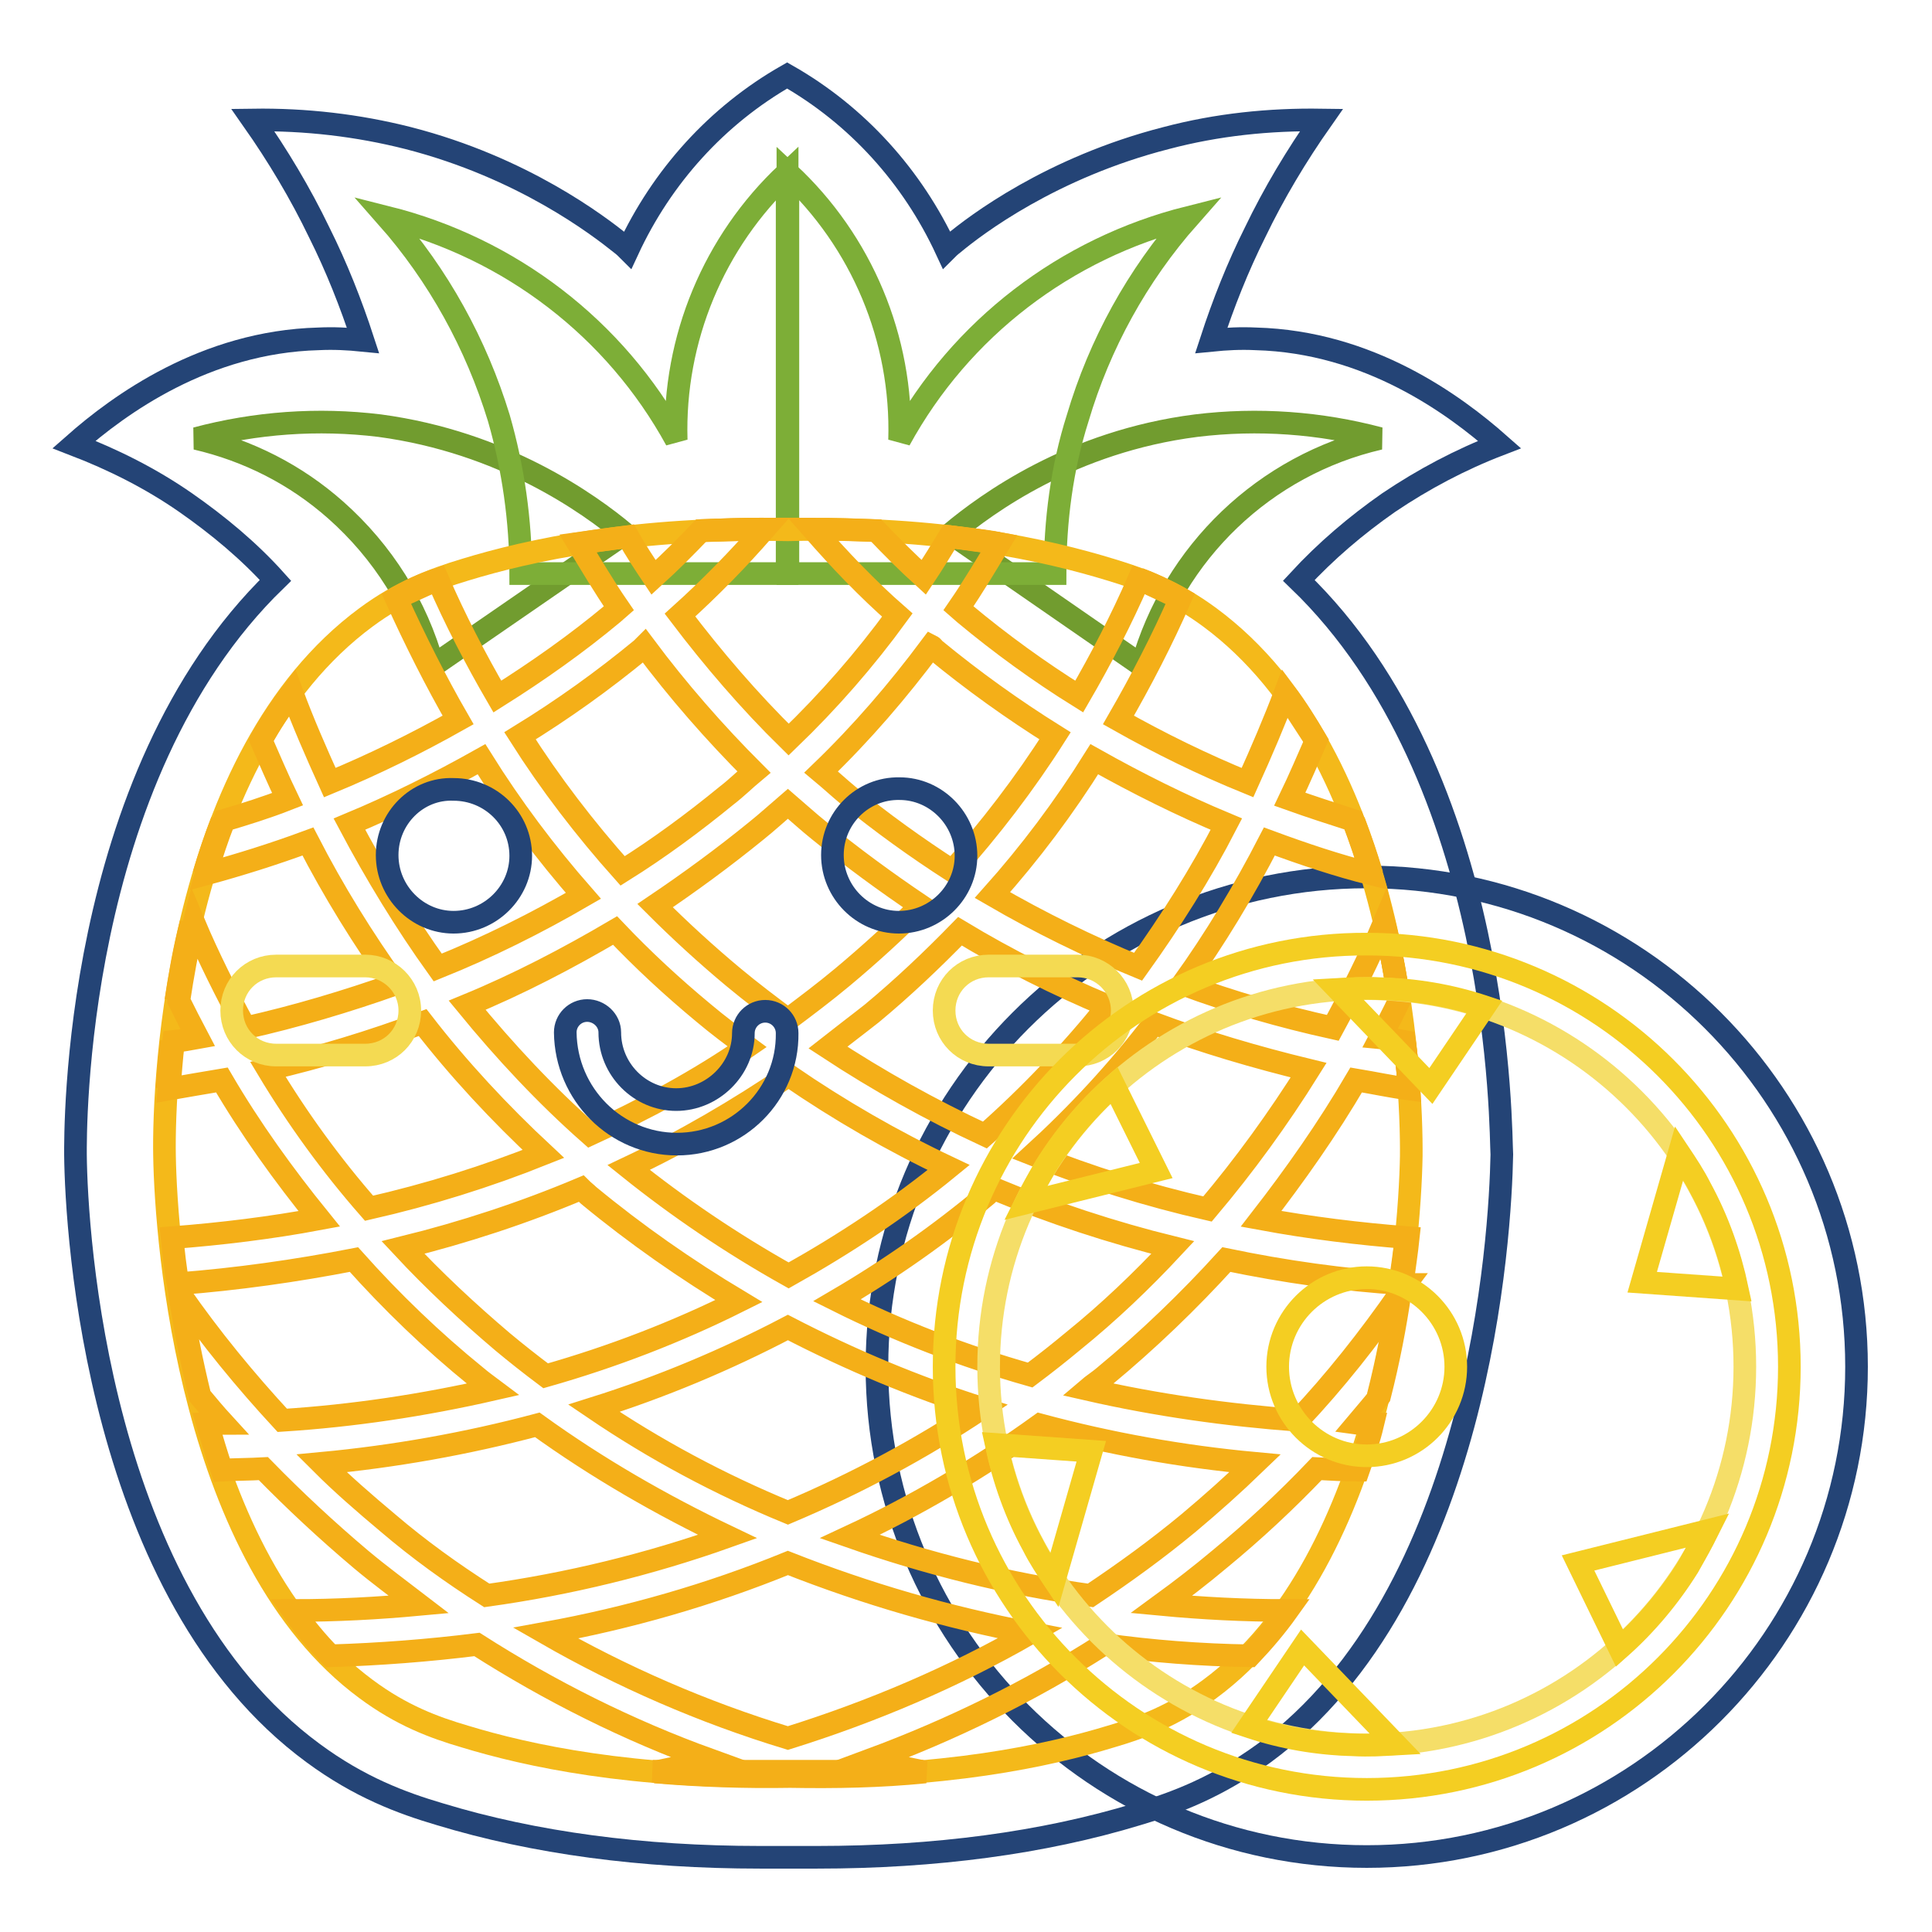<?xml version="1.0" encoding="utf-8"?>
<!-- Svg Vector Icons : http://www.onlinewebfonts.com/icon -->
<!DOCTYPE svg PUBLIC "-//W3C//DTD SVG 1.1//EN" "http://www.w3.org/Graphics/SVG/1.1/DTD/svg11.dtd">
<svg version="1.1" xmlns="http://www.w3.org/2000/svg" xmlns:xlink="http://www.w3.org/1999/xlink" x="0px" y="0px" viewBox="0 0 256 256" enable-background="new 0 0 256 256" xml:space="preserve">
<g> <path stroke-width="3" fill-opacity="0" stroke="#244476"  d="M116.2,181.1c0,35.8,29.1,64.9,64.9,64.9s64.9-29.1,64.9-64.9s-29.1-64.9-64.9-64.9 S116.2,145.3,116.2,181.1L116.2,181.1z"/> <path stroke-width="3" fill-opacity="0" stroke="#244476"  d="M172.1,76.9c3.6-3.9,7.6-7.3,11.9-10.3c4.6-3.1,9.5-5.7,14.7-7.7c-6-5.3-17.3-13.6-32.3-14 c-2-0.1-3.9,0-5.9,0.2c1.6-4.9,3.5-9.7,5.8-14.3c2.5-5.2,5.5-10.2,8.8-14.9c-6.9-0.1-13.8,0.6-20.6,2.4 c-15.2,3.9-25.2,11.5-28.2,14c-0.4,0.3-0.7,0.6-0.9,0.8c-4.5-9.7-11.8-17.8-21.1-23.1c-9.3,5.3-16.6,13.4-21.1,23.1 c-0.2-0.2-0.5-0.5-0.9-0.8c-3-2.4-13-10.1-28.2-14c-6.7-1.7-13.6-2.5-20.6-2.4c3.3,4.7,6.3,9.7,8.8,14.9c2.3,4.6,4.2,9.4,5.8,14.3 c-2-0.2-3.9-0.3-5.9-0.2c-15,0.4-26.4,8.7-32.4,14c5.2,2,10.2,4.5,14.8,7.7c4.3,3,8.4,6.4,11.9,10.3C9.5,103.1,10,150.3,10,153 c0.1,10.5,2.9,58.3,31.5,79.3c6.1,4.5,11.7,6.6,16.8,8.1c12.5,3.8,26.8,5.7,42.4,5.7c1.2,0,2.5,0,3.8,0c1.3,0,2.5,0,3.8,0 c15.6,0,29.9-1.9,42.4-5.7c5.1-1.5,10.6-3.6,16.8-8.1c28.6-21,31.3-68.7,31.5-79.3C198.8,150.3,199.3,103.1,172.1,76.9L172.1,76.9z "/> <path stroke-width="3" fill-opacity="0" stroke="#719c2f"  d="M182.8,58.1c-7.9-2.1-16.1-2.7-24.3-1.7c-16.5,2.1-27.7,10.3-32.5,14.3l25.3,17.5 C155.5,73.2,167.6,61.6,182.8,58.1L182.8,58.1z M26,58.1c7.9-2.1,16.1-2.7,24.3-1.7C66.7,58.6,78,66.7,82.8,70.7L57.4,88.2 c-2.2-8-6.7-15.1-12.9-20.6C39.2,62.9,32.9,59.7,26,58.1z"/> <path stroke-width="3" fill-opacity="0" stroke="#7dae37"  d="M51.3,28.8c16.3,4.1,30.2,14.7,38.3,29.5c-0.4-13.4,5-26.3,14.7-35.4V76H69c0-7-1-14-2.9-20.6 C63.1,45.6,58.1,36.5,51.3,28.8z"/> <path stroke-width="3" fill-opacity="0" stroke="#7dae37"  d="M157.5,28.8c-16.3,4.1-30.2,14.7-38.3,29.5c0.4-13.4-5-26.3-14.8-35.4V76h35.4c0-7,0.9-14,3-20.6 C145.7,45.6,150.7,36.5,157.5,28.8z"/> <path stroke-width="3" fill-opacity="0" stroke="#f4b91a"  d="M160.3,81.8c-4.6-3.4-8.8-5-13.1-6.3c-8.5-2.6-22.5-5.8-42.8-5.3c-20.2-0.4-34.3,2.7-42.8,5.3 c-4.3,1.3-8.5,2.9-13.1,6.3c-24.9,18.4-26.9,60.9-26.7,71.4c0.2,11.6,3.4,53.4,26.7,70.6c4.7,3.5,9,5.1,13.1,6.3 c8.2,2.5,22.2,5.6,42.8,5.2c20.6,0.4,34.6-2.7,42.8-5.2c4.1-1.2,8.4-2.8,13.1-6.3c23.3-17.2,26.5-59,26.7-70.6 C187.1,142.8,185.2,100.2,160.3,81.8z"/> <path stroke-width="3" fill-opacity="0" stroke="#f4af18"  d="M86.5,234.7c5.9,0.5,11.9,0.7,17.9,0.6c6,0.1,11.9,0,17.9-0.6H86.5z M170.3,91.9l4.1,6.3 C173.1,96,171.7,93.9,170.3,91.9z M150.9,76.7l5.5,2.6C154.6,78.3,152.8,77.4,150.9,76.7z M125.7,71.1l6.6,0.9 C130.3,71.7,128.1,71.4,125.7,71.1z M52.4,79.3l5.5-2.5C56,77.4,54.2,78.3,52.4,79.3z M92.8,70.3l8.4-0.2 C98.3,70.1,95.4,70.2,92.8,70.3z M22.7,138c-0.3,2.3-0.4,4.4-0.6,6.3 M25.3,122.3c-0.9,3.5-1.5,7-2,10.3 M29.4,108.8 c-0.9,2.3-1.7,4.7-2.4,7.1 M38.6,91.9c-1.5,2-2.9,4.1-4.1,6.3 M181.8,115.9c-0.7-2.4-1.5-4.7-2.4-7.1 M185.4,132.6 c-0.5-3.3-1.1-6.7-2-10.3 M186.7,144.3c-0.1-1.9-0.3-4-0.6-6.3 M182.6,185c1.2-4.7,2.1-9.4,2.7-13.6c0.3-0.4,0.6-0.8,0.9-1.2 c-0.2,0-0.4,0-0.7-0.1c0.3-2.2,0.6-4.2,0.8-6.1"/> <path stroke-width="3" fill-opacity="0" stroke="#f4af18"  d="M179.7,143.1c2.4,0.4,4.7,0.9,7,1.2c-0.1-1.9-0.3-4-0.6-6.3c-1.1-0.2-2.1-0.4-3.2-0.5 c0.9-1.7,1.7-3.2,2.5-4.9c-0.5-3.3-1.1-6.7-2-10.3c-1.9,4.5-4.2,9.1-6.8,13.9c-6.8-1.5-13.4-3.4-19.9-5.8c4.3-6,8.1-12.3,11.5-18.9 c4.6,1.7,9.1,3.2,13.5,4.3c-0.7-2.4-1.5-4.7-2.4-7.1c-2.8-0.9-5.6-1.8-8.4-2.8c1.3-2.7,2.4-5.3,3.5-7.8c-1.3-2.2-2.6-4.3-4.1-6.3 c-1.4,3.7-3.1,7.7-5,11.9c-5.9-2.4-11.6-5.2-17.1-8.3c3-5.2,5.8-10.6,8.2-16.1c-1.8-1-3.6-1.8-5.5-2.5c-2.3,5.3-5,10.5-7.9,15.5 c-5.3-3.3-10.4-7-15.2-11l-0.8-0.7c2-2.9,3.7-5.8,5.4-8.6c-2.1-0.4-4.3-0.6-6.6-0.9c-1.1,1.8-2.2,3.6-3.4,5.4 c-2.2-2-4.3-4.1-6.3-6.2c-2.7-0.1-5.5-0.2-8.4-0.2c3.5,4,7.2,7.9,11.2,11.4c-4.3,5.9-9.1,11.4-14.4,16.5 c-5.2-5.1-10-10.7-14.4-16.5c4-3.6,7.7-7.4,11.2-11.4c-3,0-5.8,0.1-8.4,0.2c-2,2.1-4.1,4.2-6.3,6.2c-1.2-1.8-2.4-3.6-3.4-5.4 c-2.3,0.3-4.5,0.6-6.6,0.9c1.7,2.8,3.4,5.7,5.4,8.6l-0.8,0.7c-4.8,4-9.9,7.6-15.3,11c-2.9-5-5.6-10.2-7.9-15.5 c-1.9,0.7-3.8,1.5-5.5,2.5c2.5,5.5,5.2,10.9,8.2,16.1c-5.5,3.1-11.2,5.9-17,8.3c-1.9-4.2-3.6-8.1-5-11.9c-1.5,2-2.9,4.1-4.1,6.3 c1.1,2.5,2.2,5.1,3.5,7.8c-2.8,1.1-5.7,2-8.4,2.8c-0.9,2.3-1.7,4.7-2.4,7.1c4.4-1.2,8.9-2.6,13.5-4.3c3.4,6.6,7.3,12.9,11.6,18.9 c-6.5,2.3-13.2,4.3-19.9,5.8c-2.6-4.8-4.9-9.4-6.8-13.9c-0.9,3.5-1.5,7-2,10.3c0.8,1.6,1.6,3.2,2.5,4.9c-1.1,0.2-2.2,0.4-3.2,0.5 c-0.3,2.3-0.4,4.4-0.6,6.3c2.3-0.4,4.6-0.8,7-1.2c3.8,6.5,8.2,12.6,12.9,18.4c-6.4,1.2-13,2-19.5,2.5c0.2,1.9,0.4,4,0.8,6.1 c7.8-0.6,15.6-1.7,23.3-3.2c5,5.6,10.4,10.8,16.2,15.5c0.7,0.6,1.4,1.1,2.2,1.7c-9.2,2.1-18.5,3.5-27.9,4.1 c-4.9-5.3-9.5-10.9-13.6-16.8c0.7,4.6,1.6,9.1,2.7,13.6c1,1.2,2,2.4,3.1,3.6c-0.7,0-1.4,0.1-2.1,0.1c0.6,2,1.2,4.1,1.9,6.1 c1.8-0.1,3.7-0.1,5.5-0.2c4.1,4.2,8.4,8.2,12.9,12c2.5,2.1,5.1,4,7.7,6c-5.4,0.5-10.9,0.8-16.7,0.8c1.5,2.1,3.2,4.2,5,6 c6.5-0.2,13-0.7,19.4-1.5c9.7,6.2,20.1,11.4,30.9,15.3c-2.4,0.6-4.9,1.1-7.3,1.6c5.9,0.5,11.9,0.7,17.9,0.6c6,0.1,11.9,0,17.9-0.6 c-2.5-0.5-4.9-1-7.3-1.6c10.8-4,21.2-9.1,30.9-15.3c6.4,0.9,12.9,1.4,19.4,1.5c1.8-1.9,3.5-3.9,5-6c-5.8,0-11.4-0.3-16.7-0.8 c2.6-1.9,5.2-3.9,7.7-6c4.5-3.7,8.8-7.7,12.9-12c1.8,0.1,3.7,0.2,5.5,0.2c0.7-2,1.4-4,1.9-6.1c-0.7,0-1.4,0-2.1-0.1 c1-1.2,2.1-2.4,3-3.6c1.2-4.7,2.1-9.4,2.7-13.6c-4.1,5.9-8.6,11.6-13.5,16.8c-9.4-0.7-18.7-2-27.9-4.1c0.7-0.6,1.5-1.1,2.2-1.7 c5.8-4.8,11.2-10,16.2-15.5c7.7,1.6,15.5,2.7,23.3,3.2c0.3-2.2,0.6-4.2,0.8-6.1c-6.5-0.5-13-1.3-19.5-2.5 C171.6,155.7,175.9,149.6,179.7,143.1L179.7,143.1z M145,100.6c5.7,3.2,11.5,6.1,17.5,8.6c-3.4,6.6-7.4,12.9-11.7,18.9 c-6.6-2.7-13.1-5.9-19.3-9.5C136.5,113,141,107,145,100.6z M83.3,154.7c7.4-3.5,14.4-7.6,21.2-12.2c6.7,4.6,13.8,8.7,21.2,12.2 c-6.6,5.4-13.7,10.1-21.2,14.3C97,164.8,89.9,160,83.3,154.7z M130.1,186.6c-8.1,5.4-16.7,10-25.7,13.8c-9-3.7-17.6-8.3-25.7-13.8 c8.9-2.8,17.5-6.4,25.7-10.7C112.7,180.2,121.3,183.8,130.1,186.6L130.1,186.6z M78.2,150.3c-5.9-5.2-11.3-11-16.3-17.1 c6.8-2.8,13.3-6.2,19.6-9.9c3.7,3.9,7.6,7.5,11.7,10.9c1.9,1.6,3.9,3.1,5.8,4.5C92.5,143.2,85.4,147,78.2,150.3z M109.7,138.8 c1.9-1.5,3.9-3,5.8-4.5c4.1-3.4,8-7.1,11.7-10.9c6.3,3.8,12.9,7.1,19.6,9.9c-4.9,6.1-10.4,11.9-16.3,17.1 C123.4,147.1,116.4,143.2,109.7,138.8z M123.4,85.6c0.2,0.1,0.3,0.3,0.4,0.4c5.1,4.2,10.4,8,16,11.5c-4,6.3-8.6,12.3-13.6,17.9 c-4.8-3.1-9.4-6.4-13.8-10c-1.2-1-2.4-2.1-3.6-3.1C114.2,97.1,119,91.5,123.4,85.6z M104.4,106.5c1.4,1.2,2.7,2.4,4.2,3.6 c4.3,3.5,8.8,6.8,13.4,9.9c-3.3,3.3-6.8,6.5-10.4,9.5c-2.4,2-4.8,3.8-7.2,5.6c-2.4-1.8-4.8-3.6-7.2-5.6c-3.6-3-7.1-6.2-10.4-9.5 c4.6-3.1,9.1-6.4,13.4-9.9C101.7,108.9,103,107.7,104.4,106.5L104.4,106.5z M85,86c0.1-0.1,0.3-0.3,0.4-0.4 c4.4,5.9,9.3,11.5,14.5,16.7c-1.2,1-2.3,2.1-3.6,3.1c-4.4,3.6-9,7-13.8,10c-5-5.6-9.6-11.6-13.6-17.9C74.6,94,79.9,90.2,85,86 L85,86z M46.3,109.2c6-2.5,11.8-5.4,17.5-8.6c4,6.4,8.5,12.4,13.5,18.1c-6.2,3.6-12.6,6.8-19.3,9.5 C53.7,122.2,49.8,115.8,46.3,109.2z M35.5,141.7c6.9-1.6,13.8-3.7,20.5-6.2c4.8,6.2,10.2,12,16,17.4c-7.5,3-15.2,5.4-23.1,7.2 C43.9,154.4,39.4,148.2,35.5,141.7z M53.4,165.3c8.1-2,16-4.6,23.6-7.8c0.3,0.3,0.7,0.6,1,0.9c6.3,5.2,12.9,9.8,19.9,14 c-8.2,4.1-16.8,7.4-25.6,9.9c-2-1.5-3.9-3-5.7-4.5C62,173.9,57.5,169.7,53.4,165.3z M51.4,201.8c-3.1-2.6-6.1-5.2-8.8-7.9 c9.6-0.9,19.2-2.6,28.6-5.1c7.9,5.7,16.4,10.6,25.2,14.8c-10.4,3.7-21.1,6.3-31.9,7.8C59.8,208.4,55.5,205.3,51.4,201.8z  M104.4,230.3c-11.2-3.4-22-8.1-32.1-13.9c11-2,21.8-5.1,32.1-9.3c10.4,4.1,21.1,7.2,32.1,9.3C126.4,222.2,115.6,226.8,104.4,230.3 L104.4,230.3z M166.3,193.9c-2.8,2.7-5.7,5.3-8.8,7.9c-4.1,3.4-8.5,6.6-13,9.6c-10.9-1.5-21.6-4.2-31.9-7.8 c8.8-4.1,17.3-9.1,25.2-14.8C147.1,191.3,156.6,193,166.3,193.9L166.3,193.9z M142.2,177.7c-1.8,1.5-3.7,3-5.7,4.5 c-8.8-2.5-17.4-5.8-25.6-9.9c7-4.1,13.7-8.8,19.9-14c0.3-0.3,0.6-0.6,0.9-0.8c7.7,3.2,15.6,5.8,23.7,7.8 C151.3,169.7,146.9,173.9,142.2,177.7L142.2,177.7z M160,160.2c-7.9-1.8-15.6-4.2-23.1-7.2c5.8-5.3,11.2-11.1,16-17.4 c6.7,2.5,13.5,4.5,20.5,6.2C169.4,148.2,164.9,154.4,160,160.2L160,160.2z"/> <path stroke-width="3" fill-opacity="0" stroke="#244476"  d="M89.7,151.6c-8.1,0-14.7-6.6-14.8-14.8c0-1.6,1.3-2.9,2.9-2.9c1.6,0,3,1.3,3,2.9c0,4.9,4,8.9,8.8,8.9 s8.9-4,8.9-8.8c0,0,0,0,0,0c0-1.6,1.3-2.9,2.9-2.9s2.9,1.3,2.9,2.9C104.4,145,97.8,151.6,89.7,151.6z"/> <path stroke-width="3" fill-opacity="0" stroke="#244476"  d="M51.3,113.3c0,4.9,4,8.9,8.8,8.9c4.9,0,8.9-4,8.9-8.8c0,0,0,0,0,0c0-4.9-4-8.8-8.9-8.8 C55.3,104.4,51.3,108.4,51.3,113.3z"/> <path stroke-width="3" fill-opacity="0" stroke="#244476"  d="M110.3,113.3c0,4.9,4,8.9,8.8,8.9c4.9,0,8.9-4,8.9-8.8c0,0,0,0,0,0c0-4.9-4-8.9-8.8-8.9 C114.3,104.4,110.3,108.4,110.3,113.3C110.3,113.2,110.3,113.2,110.3,113.3z"/> <path stroke-width="3" fill-opacity="0" stroke="#f4da52"  d="M48.4,128H36.6c-3.3,0-5.9,2.6-5.9,5.9c0,3.3,2.6,5.9,5.9,5.9h11.8c3.3,0,5.9-2.6,5.9-5.9 C54.3,130.6,51.6,128,48.4,128z M142.8,128H131c-3.3,0-5.9,2.6-5.9,5.9c0,3.3,2.6,5.9,5.9,5.9h11.8c3.3,0,5.9-2.6,5.9-5.9 C148.7,130.6,146,128,142.8,128L142.8,128z"/> <path stroke-width="3" fill-opacity="0" stroke="#f4ce22"  d="M125.1,181.1c0,31,25.1,56,56,56c31,0,56-25.1,56-56c0-31-25.1-56-56-56C150.1,125,125.1,150.1,125.1,181.1 L125.1,181.1z"/> <path stroke-width="3" fill-opacity="0" stroke="#f5de68"  d="M131,181.1c0,27.7,22.5,50.1,50.1,50.1c27.7,0,50.1-22.5,50.1-50.1c0-27.7-22.5-50.1-50.1-50.1 C153.4,131,131,153.4,131,181.1L131,181.1z"/> <path stroke-width="3" fill-opacity="0" stroke="#f4ce22"  d="M230.2,170.8l-12.6-0.9l4.9-17.1c1,1.5,2,3,2.8,4.6C227.6,161.6,229.2,166.1,230.2,170.8L230.2,170.8z  M214.6,218.4l-5.5-11.3l17.2-4.3c-0.8,1.6-1.7,3.2-2.6,4.8C221.2,211.6,218.1,215.3,214.6,218.4L214.6,218.4z M165.5,228.8 l7.1-10.5l12.3,12.8c-1.8,0.1-3.6,0.2-5.4,0.1C174.7,231.1,170,230.3,165.5,228.8L165.5,228.8z M132,191.4l12.6,0.9l-4.9,17.1 c-1-1.5-2-3-2.8-4.6C134.6,200.6,133,196.1,132,191.4L132,191.4z M147.6,143.8l5.6,11.3l-17.3,4.3c0.8-1.6,1.7-3.2,2.6-4.8 C141,150.6,144.1,146.9,147.6,143.8z M196.7,133.4l-7.1,10.5l-12.3-12.8c1.8-0.1,3.6-0.2,5.4-0.1 C187.5,131.1,192.2,131.9,196.7,133.4L196.7,133.4z"/> <path stroke-width="3" fill-opacity="0" stroke="#f4ce22"  d="M169.3,181.1c0,6.5,5.3,11.8,11.8,11.8c6.5,0,11.8-5.3,11.8-11.8c0-6.5-5.3-11.8-11.8-11.8 C174.6,169.3,169.3,174.6,169.3,181.1z"/></g>
</svg>